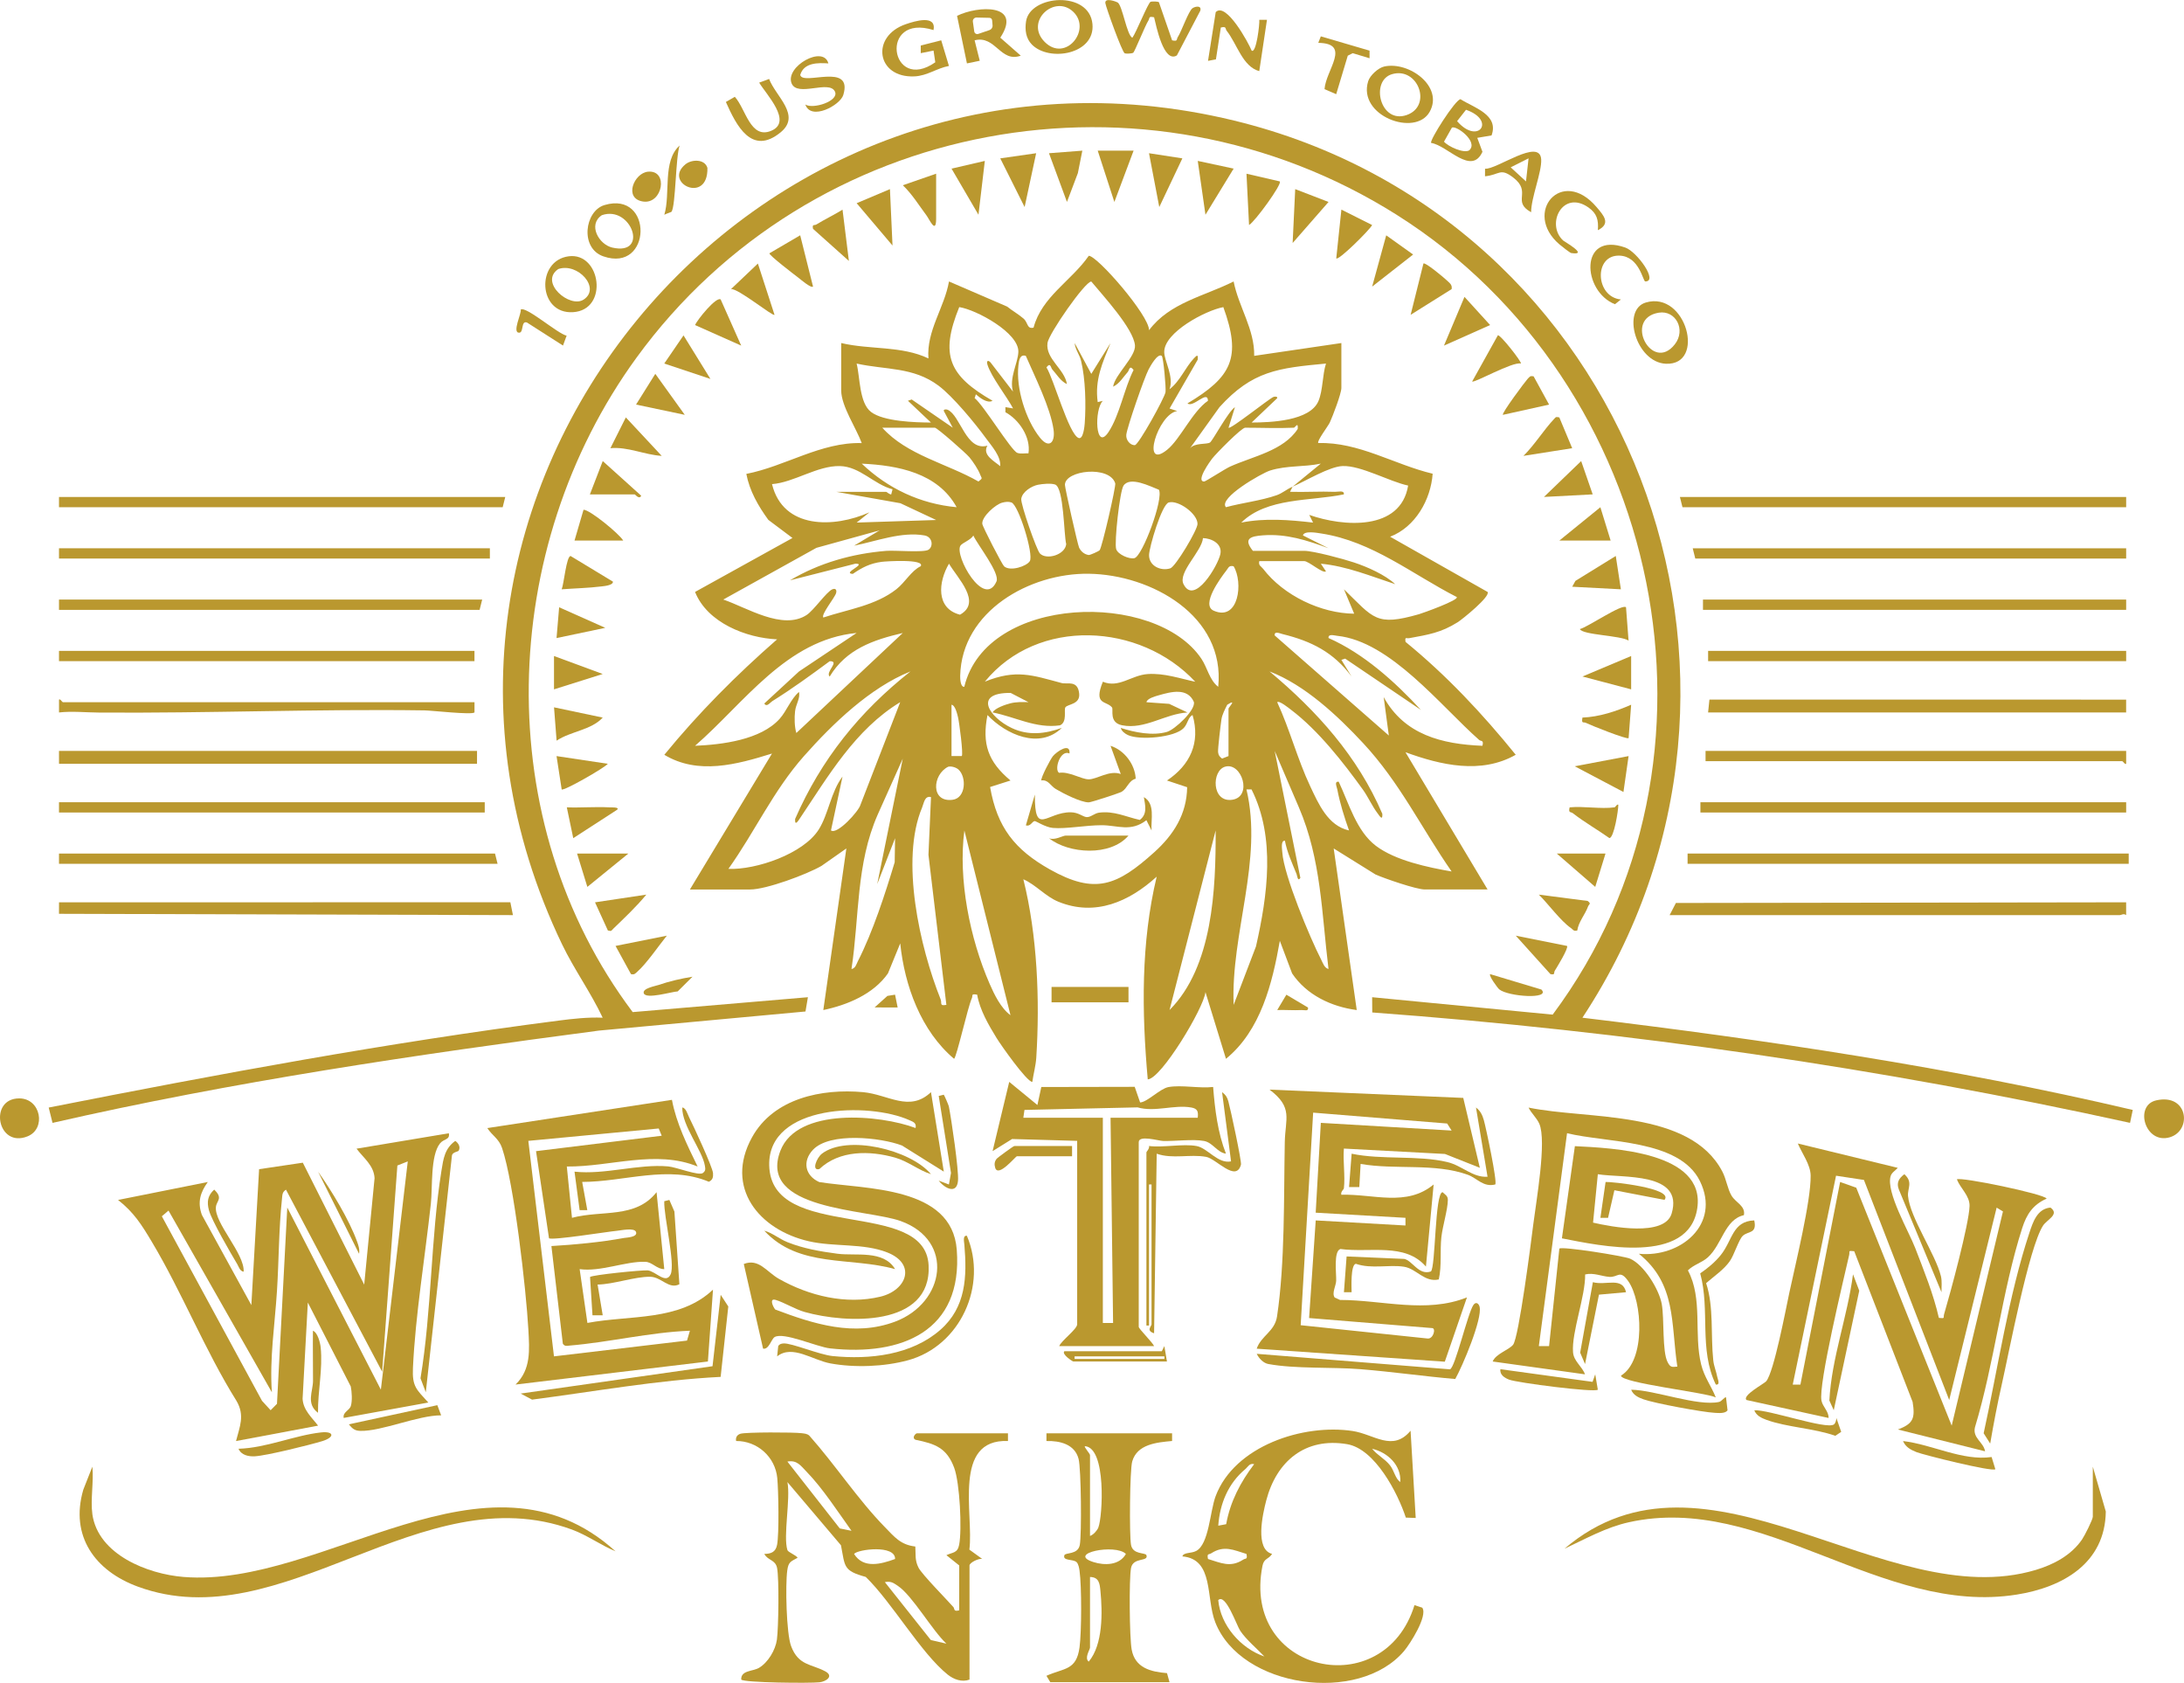 <?xml version="1.0" encoding="UTF-8"?><svg id="Layer_1" xmlns="http://www.w3.org/2000/svg" viewBox="0 0 850.73 655.38"><defs><style>.cls-1{fill:#ba982f;}</style></defs><path class="cls-1" d="M327.69,133.59c11.17,2.65,23.43.99,33.96,5.99-.8-10.79,6.21-19.73,8.01-29.97l22.66,9.79c2.02,1.63,4.41,2.96,6.36,4.65,1.84,1.59,1.29,4.19,3.92,3.54,3.18-12.03,14.79-18.27,21.51-27.98,3.32,0,23.54,23.23,23.48,28.98,7.99-10.73,21.55-13.24,32.94-18.98,1.93,9.87,8.22,18.65,8.01,28.97l33.96-4.99v17.48c0,2.2-3.35,10.96-4.51,13.47-.66,1.43-5.22,7.36-4.47,8,15.78-.47,29.56,8.37,44.54,11.94-.72,10.08-6.71,20.75-16.57,24.53l37.96,21.5c1.24,1.72-9.8,10.65-11.65,11.81-6.54,4.11-11.48,4.83-18.8,6.19-1.27.24-1.8-.72-1.51,1.45,15.98,13.05,29.97,27.97,42.93,43.97-13.53,7.68-29.19,4.03-42.95-.99l31.98,53.44h-24.48c-3.27,0-15.55-4.24-19.15-5.82l-16.31-10.15,8.98,62.93c-9.87-1.29-19.53-5.85-25.18-14.27l-4.78-12.69c-2.91,16.53-7.42,34.89-20.98,45.95l-7.99-25.97c-.69,6.32-17.31,33.84-22.48,33.97-2.35-26.28-2.69-53.15,3.48-78.93-10.72,9.73-23.89,15.6-38.24,9.78-5.11-2.07-8.79-6.63-13.7-8.77,5.45,21.78,6.47,47.02,5.04,69.46-.2,3.13-1.11,6.36-1.55,9.46-2.17-.04-12.25-14.38-13.9-17.07-3.14-5.12-6.55-10.94-7.58-16.91-2.57-.41-1.55.25-2.08,1.41-1.57,3.4-5.87,22.77-6.91,23.57-12.89-10.88-19.27-28.43-20.98-44.95l-4.78,11.69c-5.66,8.09-15.8,12.3-25.18,14.27l8.98-62.93-9.68,6.79c-5.73,3.32-21.51,9.19-27.78,9.19h-23.48l31.97-52.94c-13.71,4.27-28.78,8.42-41.94.49,13.35-16.32,28.05-31.08,43.93-44.96-12.08-.54-27.2-6.5-31.96-18.46l37.95-21.01-9.41-7.06c-3.93-5.41-7.29-11.22-8.57-17.9,15.25-2.97,29.06-12.44,44.95-12-2.05-5.67-7.99-14.42-7.99-20.47v-18.48ZM433.59,150.57c.66-4.67,8.9-11.71,8.51-16.09-.58-6.56-12.63-19.54-17.01-24.85-2.46.01-16.59,20.36-17.06,23.91-.83,6.25,6.69,10.16,7.56,16.03-2.53-1.18-3.95-3.79-5.7-5.71-.61-.67-.64-2.92-2.27-.79,2.83,4.43,8.66,25.91,12.49,27.48,1.87.77,2.34-4.64,2.42-5.65.53-7.33.3-17.26-1.41-24.33-.62-2.58-2.29-4.44-2.51-6.97l6.48,12,7.48-12c-3.13,7.68-6.2,14.35-4.98,22.99l2-.5c-3.4,3.28-2.97,19.92,2.19,12.18,4.35-6.54,6.16-17.08,9.78-24.19-1.63-2.13-1.66.12-2.27.79-1.75,1.92-3.17,4.53-5.7,5.71ZM394.61,152.56c-1.62-5.37,1.93-11.19,2.07-15.53.24-7.41-16.27-16.39-23.03-17.44-7.63,18.75-3.99,26.72,12.97,36.47-1.98,1.21-5.06-1.25-6.49-2.5l-.48,1.48c3.48,2.7,14.24,20.48,16.64,21.33,1.3.46,2.94.11,4.33.17.97-6.36-3.77-13.19-8.98-16.01v-1.98s2.98.5,2.98.5c-2.51-4.74-8.49-12.27-9.97-17.01-.58-1.85.52-1.91,1.5-.5l8.47,11ZM476.53,119.6c-6.89,1.28-23.1,9.81-23.03,17.49.03,3.52,3.85,9.55,2.07,14.48,4.07-3.08,6.12-8.44,9.47-12,1.21-1.28,1.72-1.68,1.5.5l-10.96,19.02,2.98.98c-7.56,1.14-14.26,23.43-3.91,15.07,5.11-4.13,9.8-14.89,15.89-19.07-.1-4.39-5.79,2.88-7.98,1.02,17.22-10.29,21.13-17.81,13.97-37.47ZM399.6,138.59c-2.3-.74-2.65,1.66-2.88,3.57-1.07,8.87,2.81,21.38,8.43,28.35,3.51,4.34,5.95,1.78,5.24-3.2-1.21-8.54-7.31-20.67-10.8-28.72ZM452.55,138.59c-1.65-1.18-4.52,4.11-5.16,5.32-1.62,3.08-8.36,22.44-8.67,25.41-.21,2.05,1.57,4.16,3.36,4.02,1.44-.11,11.55-18.37,11.92-20.64.26-1.54-.82-13.64-1.47-14.1ZM389.61,181.54c.32-3.85-3.3-7.79-5.57-10.9-4.25-5.83-12.88-16.3-18.49-20.48-9.86-7.35-20.53-6.06-31.87-8.58,1.35,5.34.98,15.3,5.62,18.85,4.85,3.72,17.26,4.1,23.34,4.12l-8.98-8.49,1.48-.49,15.99,10.99-3.48-6.51c-.21-.66.9-.74,1.48-.48,5.07,2.22,7.15,16.31,15.5,13.98-2.14,3.58,2.62,5.99,4.98,7.99ZM516.5,141.58c-18.53,1.74-28.66,2.82-41.47,16.97l-11.47,16c1.98-2.21,6.3-1.38,7.76-2.22.96-.55,7.21-12.24,9.72-13.76l-2.49,7.99c.67.82,15.68-11.23,17.49-11.98.46-.19,1.64-.26,1.48.48l-9.98,9.49c7.32-.04,22.77-.56,26.05-8.41,1.75-4.18,1.5-10.12,2.92-14.55ZM504.01,166.56c-6.28.29-12.69,0-18.98,0-1.46,0-11.44,10.18-12.9,12.08-.61.79-6.46,8.81-3.09,8.88.58.01,8.06-4.89,10.14-5.83,8.9-4,20.8-6.16,26.32-14.65.26-3.04-1.03-.5-1.48-.48ZM343.67,166.56c9.55,10.66,25.26,13.96,37.47,20.95,1.86-1.45,1.22-1.14.68-2.64-.71-2-2.82-5.12-4.21-6.8-1.3-1.57-12.58-11.51-13.46-11.51h-20.48ZM372.64,197.52c-7.33-13.37-22.93-16.31-36.96-16.96,10.18,9.71,22.87,15.68,36.96,16.96ZM503.51,189.53l10.98-8.98c-6.63,1.39-13.19.63-19.77,2.69-3.21,1.01-20.33,10.77-17.18,14.28,6.32-1.72,13.65-2.53,19.78-4.68,2.21-.77,3.75-2.25,6.18-3.31l-1,1.99c5.81.19,11.68-.22,17.49.01,1.21.05,3.71-.75,3.48.99-13.04,2.71-29.95,1.14-39.96,10.99,9.19-1.84,18.71-1.07,27.97,0l-1.49-3c13.28,4.68,35.6,6.32,38.52-11.42-7.26-1.53-18.33-7.85-25.51-7.6-5.16.18-14.19,5.72-19.51,8.04ZM325.69,191.53h19.48c.27,0,1.06.92,1.98,1.02l.52-2.01c-7.31-1.91-12.64-8.86-20.52-9.04-8.82-.2-17.8,6.36-26.43,7.03,4.31,17.64,24.17,17.14,37.96,10.98l-4.98,3.99,30.96-1-13.93-6.53-25.02-4.45ZM428.34,214.26c.91-.98,6.38-24.72,6.08-26.02-2.19-7.1-19.6-5.12-19.6.58,0,1.25,4.98,23.31,5.52,24.44.73,1.52,2.06,2.63,3.75,2.88.62,0,3.83-1.42,4.25-1.88ZM451.39,190.7c-3.37-1.28-11.17-5.35-13.74-1.59-1.46,2.13-3.66,22.12-2.87,24.71.64,2.1,5.11,4.03,7.11,3.54,3.16-.78,11.53-23.36,9.51-26.67ZM404.34,188.77c-2.55.53-6.12,2.74-6.53,5.47-.3,2.01,5.95,19.94,7.27,21.3,2.59,2.66,9.79.53,10.24-3.64-.94-3.62-.89-22.04-4.34-23.22-1.59-.55-4.89-.26-6.64.1ZM390.38,195.75c-2.54.65-7.92,5.37-7.76,8.18.07,1.17,7.73,15.89,8.49,16.59,2.34,2.12,8.76.05,10.03-2,1.59-2.58-4.36-21.91-7.18-22.86-1.21-.41-2.37-.22-3.58.09ZM455.27,195.66c-2.76.77-7.64,17.52-7.68,20.49-.04,4.23,4.54,6.35,8.27,5.18,2.06-.65,10.6-14.95,10.61-17.3.02-3.98-7.49-9.4-11.21-8.36ZM342.67,206.53l-24.65,6.81-36.28,20.14c9.12,3.08,23.07,12.12,32.47,6.01,2.81-1.83,7.69-8.99,10-9.99,1.23-.53,1.84.18,1.47,1.47-.53,1.83-5.95,8.34-4.97,9.51,9.6-3.19,20.27-4.62,28.44-11.01,3.41-2.67,5.86-7.26,9.51-8.98,1.67-2.91-13.57-1.91-15.19-1.7-4.54.6-7.57,2.16-11.29,4.7-4.41-.25,5.82-4.02,1.03-3.98l-25.5,6.49c11.42-6.78,24.22-10.39,37.48-11.48,3.4-.28,14.76.76,16.52-.46,1.99-1.38,1.45-5-1.55-5.54-8.87-1.61-18.89,2.27-27.47,3.98l9.98-5.98ZM488.03,214.51h19.98c3.6,0,15.49,3.22,19.44,4.54,5.22,1.74,12.03,4.74,16.02,8.44-9.52-3.11-18.93-7.03-28.97-7.97l2,2.98c-1.27.98-6.67-3.99-8.49-3.99h-17.48c-.43,1.74.72,2,1.49,3,7.99,10.44,22.59,17.37,35.47,17.48l-3.98-9.5c11.64,11.3,12.41,14.5,29.18,9.71,1.41-.4,15.69-5.5,14.76-6.7-17.25-8.8-32.88-21.68-52.7-24.73-1.49-.23-6.76-1.26-7.23.73l9.98,5c-8.36-3.09-16.43-5.71-25.52-5.03-4.85.36-7.81,1.23-3.95,6.04ZM379.13,208.53c-.89,1.74-4.31,2.85-5.02,3.98-2.42,3.84,9.26,24.74,14.04,13.94,1.44-3.26-7.26-14.14-9.02-17.92ZM468.59,209.55c-.44,5.18-9.86,13.35-7.57,17.94,4.22,8.44,13.46-7.34,14.35-11.73.82-4.02-3.41-6.12-6.78-6.21ZM369.66,219.51c-4.16,7.05-5.23,17.43,4.28,19.87,8.68-4.82-.91-14.16-4.28-19.87ZM480.52,220.51c-1.82-.4-1.96.55-2.82,1.66-2.33,3-10.01,13.42-4.93,15.65,9.78,4.29,11.59-11.07,7.75-17.31ZM474.53,267.46c2.83-27.62-26.09-43.69-50.43-44.03-22.95-.32-49.47,14.56-50.08,39.71-.02.96.03,4.48,1.6,4.31,8.67-35.98,74.48-37.52,92.36-10.91,2.33,3.47,3.14,8.32,6.55,10.92ZM333.68,246.49c-27.42,2.64-43.76,27.3-62.94,43.94,10.52-.45,25.56-2.28,32.95-10.5,2.74-3.05,4.29-7.66,7.52-10.46.61,2.45-1.18,4.69-1.51,7.49-.29,2.48-.24,6.1.5,8.49l41.46-38.95c-11.54,2.7-22.05,6.31-28.48,16.97-1.84-1.79,4.2-6.04.02-5.98-7.3,5.39-14.69,10.77-22.39,15.57-.85.53-2.17,2.5-3.09.9l13.51-12.47,22.45-15ZM526.48,263.46c-7.03-9.46-15.61-13.76-26.91-16.54-1-.25-3.27-1.31-3.04.54l44.46,38.97-2.01-14.97c8.08,14.69,22.69,18.33,38.46,18.97.65-2.33-.6-1.68-1.27-2.28-14.98-13.2-34.57-38.41-55.3-40.55-1.1-.11-3.6-.91-3.36.87,13.64,6,25.89,17.05,35.96,27.98l-29.49-19.96-1.48.48,3.98,6.5ZM465.55,265.45c-21.41-22.94-61.36-25.18-81.92,0,12.19-4.92,18.4-2.53,29.94.55,2.14.57,6.27-1.29,6.8,4.11.42,4.25-4.42,4.04-5.36,5.32-.71.96.84,5.73-2.12,7.03-9.41,1.34-17.28-3.26-26.25-5.02.94-1.72,5.13-3.09,6.93-3.55,2.34-.59,4.68-.51,7.05-.45l-6.94-3.6c-14.85-.12-8.28,9.54.4,13.66,6.49,3.07,13.03,2.3,19.53-.04-8.77,8.51-21.79,2.54-28.96-5-2.21,11.21.23,18.2,8.97,25.49l-7.95,2.53c2.74,15.71,9.59,24.39,23.27,32.09,17.66,9.93,26.2,6.33,40.64-6.65,7.6-6.83,12.69-14.87,12.85-25.36l-7.86-2.61c8.99-5.99,13.1-14.71,9.97-25.48-1.76.78-1.8,3.28-3.44,5.04-3.46,3.7-17.28,4.87-21.79,2.72-1.09-.52-2.45-1.51-2.73-2.76,5.39,1.75,12.43,3.18,18.03,1.53,3.02-.89,11.2-8.48,10.44-11.65-2.49-5.66-8.83-3.98-13.69-2.59-1.21.35-4.61,1.24-4.78,2.7l8.86.64,7.11,3.36c-8.76.51-16.57,6.74-25.45,4.98-5.24-1.04-3.27-6.14-3.95-6.97-2.2-2.69-7.32-.78-3.55-9.99,6.25,2.62,11.07-2.57,17.5-2.99s12.56,1.75,18.46,2.99ZM354.66,261.47c-15.72,6.29-30.3,20.34-41.47,32.94-11.99,13.53-19.05,29.34-29.46,43.96,10.85.41,29.17-5.87,35.16-15.28,3.84-6.04,4.77-14.79,9.3-20.67l-4.5,20.96c2.38,1.82,10.83-7.46,11.49-9.98l15.48-39.96c-17.54,10.63-28,28.77-39.11,45.3-.69,1.02-2.01,3.12-1.83.18,10.15-23.22,25.12-41.82,44.94-57.45ZM565.45,339.38c-11.85-17.04-20.09-34.52-34.45-49.96-9.98-10.72-22.74-22.69-36.48-27.95,18.44,15.4,34.38,33.12,43.94,55.46.18,2.97-1.13.75-1.83-.17-2.16-2.84-3.72-6.45-5.74-9.25-7.7-10.7-17.41-23.08-27.91-31.04-.94-.71-4.67-3.77-5.47-3.01,4.86,10.47,7.9,22.22,12.81,32.63,3.25,6.88,6.91,15.49,15.16,17.3-1.78-4.99-3.58-10.73-4.55-15.92-.19-1.03-1.32-3.27.54-3.04,3.91,8.29,6.91,19.25,14.5,24.97,7.63,5.75,20.24,8.37,29.47,9.98ZM478.54,294.43v-18.48c0-.41,3.54-4.05-.5-1.5-.86,1.73-1.98,3.83-2.26,5.73s-1.45,11.48-1.3,12.74.61,1.78,1.56,2.49l2.5-.98ZM370.64,274.45v19.98h3.99c.67-.64-.96-13-1.44-15.04-.28-1.17-1.09-4.81-2.55-4.94ZM517.49,377.35c-2.66-21.58-2.81-42.62-11.52-62.9l-9.44-22.01,10,49.43c-1.07,1.6-1.19-.78-1.48-1.5-1.71-4.2-3.7-8.48-4.54-12.97-1.72-.19-1.09,3.44-1.02,4.52.57,8.84,10.76,33.27,15.15,41.8.68,1.32,1.22,3.23,2.86,3.63ZM341.68,344.38l9.97-48.94-9.73,21.73c-8.52,19.31-7.13,39.77-10.24,60.19,1.54-.25,1.89-1.86,2.47-3.01,5.83-11.38,10.68-26.37,14.36-38.58l.15-9.35-7,17.97ZM373.38,299.7c-.92-.85-2.8-1.43-4.02-1.12-6.23,3.05-6.91,14.05,1.74,12.87,5.16-.7,5.44-8.83,2.29-11.74ZM477.24,298.56c-5.34,1.52-5.32,14.05,2.73,12.89s3.74-14.73-2.73-12.89ZM487.51,307.42h-1.98c6.56,27.54-6.15,56.07-4.99,83.91l8.7-22.76c4.5-19.89,7.7-42.33-1.73-61.15ZM362.65,310.42c-2.5-.66-2.75,2.35-3.45,4.01-8.64,20.5-.88,54.52,7.19,74.7.61,1.52-.58,2.71,2.25,2.19l-6.98-58.44.99-22.46ZM393.61,395.33l-17.96-71.92c-2.48,19.04,2.15,42.04,9.8,59.62,1.83,4.22,4.41,9.57,8.16,12.31ZM455.57,393.33c16.88-16.92,18.04-47.12,17.96-69.93l-17.96,69.93Z"/><path class="cls-1" d="M616.4,396.32c71.91,8.66,143.92,19.38,214.37,35.92l-1.06,5.03c-97.09-21.36-195.9-35.69-295.18-42.99l-.04-5.94,70.32,6.78c74.24-99.6,43.1-246.02-60.81-311.5-97.85-61.66-228.14-37.66-296.05,55.65-54.16,74.42-57.28,180.7-1.5,254.87l68.25-5.8-.94,5.56-80.48,7.44c-71.33,9.4-142.75,19.9-212.82,35.94l-1.49-5.97c65.76-12.97,131.9-25.27,198.45-33.84,5.73-.74,11.53-1.4,17.34-1.15-4.62-9.83-11.13-18.81-15.84-28.61C135.19,193.26,292.88,1.33,480.74,46.96c154.03,37.41,222.66,217.33,135.66,349.36Z"/><path class="cls-1" d="M174.83,441.29c.53,2.7-1.93,2.08-3.46,4.01-3.76,4.76-2.84,17.06-3.54,23.46-2.25,20.62-6.03,43.5-6.98,63.96-.34,7.32,1.42,8.38,5.99,13.46l-32.96,6c-.44-2.32,2.24-2.84,2.79-4.69.61-2.05.38-5.41-.03-7.56l-16.73-32.69-2.04,37.47c.25,4.44,3.58,7.25,6.03,10.47l-31.96,6c1.44-5.65,3.52-9.97.17-15.66-12.28-19.66-21.16-42.17-32.97-61.93-3.93-6.58-6.98-11.48-13.16-16.3l34.96-6.99c-2.9,4.07-4.1,7.8-2.31,12.8l19.28,35.14,3.02-52.93,17.03-2.53,23.91,47.48,4.04-41.47c-.29-5.01-4.33-7.85-7.03-11.47l35.96-6ZM111.91,470.26l36.45,70.91,10.48-88.89-4.05,1.6-5.93,80.31-37.46-70.9c-1.46.95-1.39,1.91-1.55,3.43-1.27,11.93-1.2,24.03-1.96,36-.83,13.15-2.92,26.21-1.99,39.47l-40.26-70.76-2.6,2.22,39.03,71.88,3.35,3.65,2.47-2.5,4.01-76.42Z"/><path class="cls-1" d="M755.27,513.22c2.6.28,1.59-.01,2.02-1.47,2.41-8.16,9.7-35.01,9.91-42.11.11-3.95-3.6-6.92-4.94-10.36,1.44-1.07,34.15,5.69,34.96,7.49-5.32,2.39-7.75,5.99-9.51,11.46-7.85,24.44-10.88,52.77-18.41,77.59-1.01,4.25,3.38,5.77,3.94,9.35l-33.96-8.49c6.06-2.26,6.75-4.43,5.74-10.75l-22.75-58.68c-2.63-.25-1.62-.06-1.97,1.49-2.14,9.41-12.08,50.5-10.78,56.73.5,2.41,2.86,4.16,2.76,6.72l-31.96-6.99c-1.84-1.75,6.87-6.35,7.67-7.3,3.02-3.6,7.65-28.12,9-34.46,2.35-11.02,8.45-35.67,8.31-45.66-.06-4.24-3.4-8.69-5-12.47l38.94,9.48c-.89,1.04-2.35,1.79-2.78,3.2-1.89,6.23,7.02,21.42,9.56,28,3.43,8.89,7.14,18.06,9.23,27.25ZM726.06,459.5l-10.87-1.65-16.87,81.35h2.99s15.47-78.91,15.47-78.91l6.28,2.23,37.18,92.66,19.97-83.42-2.46-1.48-18.48,74.91-33.21-85.68Z"/><path class="cls-1" d="M523.49,462.77c-.05.43-1.37,1.37-1,2.49,12.44-.36,25.4,4.79,35.95-3.99l-3,31.97c-8.17-9.46-21.93-5.28-33.32-6.85-2.71.89-1.55,9.44-1.64,12.33-.06,2.03-1.81,4.86-.58,6.57l2.08.94c16.49.02,33.55,5.36,49.44-1l-8.63,25.05-73.27-5.07c1.72-5.05,7.04-6.68,7.92-12.55,3.13-20.81,2.61-46.66,3.02-67.91.18-9.14,3.34-13.44-5.95-20.43l75.47,3.23,6.46,27.22-13.6-5.39-39.36-2.1c-.41,4.95.56,10.64,0,15.48ZM565.45,440.28l-1.74-2.75-52.2-4.24-4.86,82.78,49.32,5.17c2.31.39,3.44-3.88,1.98-4.04l-48.02-3.92,2.58-38.02,34.96,1.98v-2.99s-34.97-2-34.97-2l2-34.98,50.95,3Z"/><path class="cls-1" d="M362.64,425.3l5,30.96-16.29-10.17c-8.31-3.16-28.14-5.26-34.67,1.66-4.22,4.47-3.11,10.09,2.45,12.58,18.2,2.87,51.66,1.51,53.56,26.36,2.42,31.73-21.48,41.5-49.39,38.4-5.09-.57-18.11-6.51-21.58-4.39-1.26.77-2.23,4.99-4.48,4.49l-7.51-32.96c5.88-2.31,8.89,3.08,13.69,5.79,11.71,6.62,26.13,10.16,39.51,6.94,10.26-2.47,14.13-12.67,2.73-17.21-9.33-3.71-20.73-2.1-30.6-4.37-19.46-4.47-32.88-20.95-22.15-40.43,8.42-15.29,27.19-19.09,43.27-17.64,9.76.88,18.08,7.98,26.48-.01ZM356.65,439.28c.38-2.04-.92-2.38-2.42-3.06-15.7-7.08-55.09-6.24-54.6,17.55.62,30.16,60.72,12.48,62.09,38.94,1.26,24.28-32.26,22.73-48.25,18.22-3.68-1.04-8-3.71-11.29-4.7-2.71-.82-1.06,2.69-.22,3.72,15.03,5.68,30.78,10.69,46.68,4.74,19.53-7.32,23.3-31.56,2.24-39.17-13.2-4.77-55.94-4.14-46.87-27.44,6.6-16.96,38.83-14,52.64-8.8Z"/><path class="cls-1" d="M261.74,428.3c1.71,9.18,5.96,17.66,10,25.97-16.3-6.65-33.98.17-50.95,0l2.01,19.98c11.63-3.11,24.75.44,32.95-9.99l3,29.96c-2.84.09-4.66-2.77-7.44-2.85-7.64-.23-17.47,4-25.52,2.86l3.02,20.95c16.63-3.14,35.79-.54,48.92-12.96l-1.98,27.98-74.93,8.98c6.1-5.9,5.42-13.52,4.99-21.46-.85-15.46-5.59-57-10.25-70.67-1.26-3.68-3.81-4.77-5.73-7.75l71.92-11ZM256.58,439.46l-50.78,4.82,9.99,83.92,51.82-6.14,1.13-3.84c-15.63.6-31.22,4.46-46.76,5.77-1.13.1-1.93.46-2.74-.73l-4.45-38.02c9.27-.54,19.21-1.49,28.32-3.15.89-.16,5.39-.27,4.64-2.33-.65-1.78-5.8-.61-7.44-.46-3.6.33-25.46,3.86-26.46,2.89l-5.05-33.9,48.96-6.01-1.17-2.82Z"/><path class="cls-1" d="M679.31,473.21c-7.51,1.7-8.48,11.38-14.05,16.43-2.32,2.1-5.57,2.86-7.77,5.08,5.92,11.09,2.2,24.83,5.17,36.69,1.23,4.92,3.9,8.28,5.69,12.78-4-1.96-36.96-5.62-36.93-8.49,9.71-5.89,8.37-28.96,2.82-36.8-3.28-4.64-3.93-1.41-7.34-1.65-3.05-.22-6.15-1.74-9.44-.95.13,8.52-5.32,22.53-4.72,30.29.27,3.53,3.56,5.53,4.66,8.61l-35.96-5c1.21-3.01,6.3-4.48,7.95-6.52,2.24-2.78,7.05-40.32,7.89-47.06,1.09-8.72,5.27-32.27,2.32-39.01-.99-2.27-3.11-4.07-4.18-6.29,22.93,4.76,62.78.65,75.48,24.91,1.57,2.99,1.98,6.69,3.59,9.4s5.5,3.96,4.81,7.59ZM638.38,488.25c16.26,1.59,32.04-11.47,23.79-28.3-8.02-16.36-36.6-14.87-51.76-18.66l-10.99,82.91h3.99s4-37.96,4-37.96c.99-.98,25.2,2.88,27.56,3.92,5.41,2.39,11.28,11.9,12.33,17.65s.1,18.53,2.3,22.67c1.07,2.02,1.58,1.92,3.77,1.71-2.55-16.83-.3-32.15-14.98-43.94Z"/><path class="cls-1" d="M419.6,444.28l-25.36-.72-7.6,4.72,6.48-26.97,10.98,9.01,1.52-7.01,36.38-.07,2.11,6.08c2.69-.06,7.77-5.38,11-5.98,5.06-.94,12.12.59,17.44-.05.69,8.73,1.79,17.81,4.99,25.97-3.36-.4-5.09-4.3-8.54-4.94-4.34-.8-11.19.14-15.98,0-1.79-.06-9.45-2.4-9.45.46v71.93c0,.75,5.38,6.06,5.99,7.49h-36.96c.85-2.16,6.99-6.58,6.99-8.49v-71.43ZM466.55,435.29c.27-2.4-.02-3.55-2.5-4-6.72-1.2-14.14,1.91-20.93-.05l-44.06.99-.44,3.05h30.97v79.92h3.99s-.99-79.92-.99-79.92h33.97Z"/><path class="cls-1" d="M306.71,603.63c.28.87,3.29,1.92,3.99,3-2.76,1.53-3.58,1.6-4.04,4.94-.77,5.55-.38,24.57,1.52,29.54,2.88,7.54,7.76,6.82,13.24,9.73,3.53,1.88.37,3.99-2.17,4.28-3.64.42-29.61.18-30.52-1.06-.17-3.64,4.51-3.14,6.92-4.56,3.52-2.07,6.43-6.96,6.98-11,.63-4.63.89-23.68.07-27.87-.65-3.32-3.62-2.88-4.98-5.5,2.68-.02,4.43-.76,4.97-3.53.84-4.33.55-21.08.08-26-.79-8.26-7.79-14.5-16.03-14.44-.27-1.37.35-2.4,1.67-2.82,2.1-.66,20.88-.62,23.85-.22,1.1.15,2.15.16,3.02.98,9.94,11.16,19,24.97,29.37,35.56,3.76,3.84,6.12,6.93,11.89,7.59.21,3.08-.26,5.28,1.25,8.24,1.33,2.61,10.82,12.21,13.57,15.33.6.68-.07,1.9,2.28,1.28v-17.48l-4.99-4c2.47-1.17,4.33-.74,4.96-4.02,1.17-6.03.25-24.14-1.92-29.99-2.87-7.73-7.32-9.37-15.05-10.92-1.66-.78.03-2.52.52-2.52h35.47v2.99c-21.7-.85-13.27,28.49-15.03,42.3l5.04,3.65c-1.37-.39-4.99,1.45-4.99,2.51v44.46c-2.96,1.08-6.1-.03-8.52-1.97-10.42-8.36-21.73-28.18-31.9-38.02-8.86-2.44-8.03-3.99-9.65-12.33l-20.86-24.6c1.28,6.47-1.72,21.12,0,26.47ZM331.68,596.13c-5.2-7.27-11.29-16.65-17.47-22.98-2.27-2.32-3.71-4.67-7.5-3.98l20.41,26.04,4.57.92ZM348.66,607.11c.13-5.65-14.56-3.8-15.98-1.97,3.64,5.85,10.51,3.97,15.98,1.97ZM368.65,640.08c-5.57-5.18-13.24-18.72-18.93-22.52-1.79-1.2-2.67-1.87-5.04-1.44l17.9,22.55,6.07,1.41Z"/><path class="cls-1" d="M549.46,557.17l2,33.97-3.85-.15c-3.16-9.63-12.03-26.75-22.86-28.59-16.33-2.77-27.53,6.65-31.52,21.94-1.41,5.41-4.48,19.04,2.29,20.79-1.4,2.2-3.16,1.62-3.76,4.67-8.26,41.83,47.32,53.93,59.22,15.28l3.03.99c2.25,3.17-4.79,14.19-7.12,16.92-17.69,20.75-63.46,14.35-73.51-11.23-3.73-9.48-.44-24.59-12.81-25.66.47-1.66,3.38-1.07,5.36-2.11,5.02-2.63,5.37-15.44,7.6-21.37,7.37-19.53,34.07-28.27,53.36-25.35,8.37,1.27,15.59,8.26,22.57-.11ZM545.46,577.15c.4-6.53-4.89-11.54-10.98-12.97,2,2.53,4.97,3.88,6.99,6.49,1.65,2.15,2.03,5.15,3.99,6.48ZM488.53,570.17c-1.88-.44-2.38,1.05-3.5,1.99-6.61,5.51-9.88,13.43-10.48,21.98l3.08-.58c1.58-8.79,5.56-16.37,10.9-23.38ZM485.53,605.14c-5.04-1.53-8.74-3.47-13.7-.26-.98.64-1.77-.08-1.28,2.23,5.04,1.53,8.74,3.47,13.7.26.98-.64,1.77.08,1.28-2.23ZM492.52,645.08c-2.84-3.01-7.17-6.62-9.43-10.04-1.44-2.18-5.67-14.69-8.55-11.92.89,9.82,8.78,18.84,17.98,21.96Z"/><path class="cls-1" d="M456.56,558.17v2.99c-6.01.55-13.59,1.23-15.53,7.96-.95,3.31-1.16,28.74-.46,32.51.72,3.9,5.62,2.87,6,4.01.9,2.66-5.19.65-6,4.98s-.6,27.15.24,31.73c1.3,7.16,7.37,8.7,13.77,9.21l.98,3.52h-46.45l-1.49-2.48c6.87-3.1,11.67-1.99,12.89-11.09.82-6.08.85-23.8,0-29.83-.14-1.01-.43-2.63-1.13-3.32-1.34-1.32-5.57-.39-4.77-2.72.39-1.14,5.28-.1,6-4.01.77-4.16.53-29.63-.47-33.49-1.48-5.71-7.22-7.1-12.52-6.97v-2.99h48.96ZM424.59,598.13c1.27-.39,2.78-2.09,3.24-3.25,1.7-4.25,3.21-31.19-5.24-31.7-.39.36,2,2.88,2,3.49v31.47ZM438.57,605.14c-4.1-4.1-23.23-.2-12.67,3.16,4.37,1.39,10.17,1.32,12.67-3.16ZM424.59,614.12v27.47c0,.83-2.31,4.1-.5,5.49,5.59-6.65,5.38-19.22,4.56-27.53-.27-2.75-.49-5.38-4.06-5.43Z"/><path class="cls-1" d="M815.21,571.16l5.06,17.47c-.27,20.16-16.76,29.49-34.67,32.34-52.77,8.41-98.88-39.73-151.06-28.18-9.01,1.99-16.91,6.48-25.13,10.32,55.02-46.93,124.81,25.82,183.58,8.26,6.98-2.09,13.87-5.74,18.06-11.91.97-1.43,4.16-7.7,4.16-8.83v-19.48Z"/><path class="cls-1" d="M35.97,589.64c2.24,15.79,21.55,23.33,35.48,24.46,54.7,4.45,118.14-55.37,168.32-9.98-5.79-2.41-11.07-6.3-16.99-8.47-58.64-21.49-112.8,42.89-169.08,22.23-16.67-6.12-26.54-19.67-21.25-37.76l3.53-8.96c.58,5.78-.79,12.89,0,18.48Z"/><path class="cls-1" d="M650.37,356.37l2.44-4.73,175.38-.26v5c-.98-.8-1.87,0-2.49,0h-175.33Z"/><polygon class="cls-1" points="198.8 351.37 199.8 356.37 22.98 355.86 22.99 351.38 198.8 351.37"/><polygon class="cls-1" points="828.2 193.53 828.2 197.52 655.37 197.52 654.37 193.53 828.2 193.53"/><polygon class="cls-1" points="196.81 193.53 195.81 197.52 22.98 197.52 22.98 193.53 196.81 193.53"/><rect class="cls-1" x="657.36" y="332.39" width="171.83" height="4"/><polygon class="cls-1" points="192.82 332.39 193.82 336.39 22.98 336.39 22.98 332.39 192.82 332.39"/><polygon class="cls-1" points="828.2 213.51 828.2 217.51 660.36 217.51 659.36 213.51 828.2 213.51"/><rect class="cls-1" x="22.98" y="213.51" width="167.84" height="4"/><rect class="cls-1" x="22.98" y="312.41" width="165.84" height="4"/><rect class="cls-1" x="662.36" y="312.41" width="165.84" height="4"/><rect class="cls-1" x="663.36" y="233.49" width="164.84" height="4"/><path class="cls-1" d="M828.2,292.43v4.99c-.36.5-1.29-1-1.5-1h-162.34v-4h163.84Z"/><polygon class="cls-1" points="187.82 233.49 186.82 237.49 22.98 237.49 22.98 233.49 187.82 233.49"/><polygon class="cls-1" points="185.82 292.43 185.81 297.43 22.99 297.43 22.98 292.43 185.82 292.43"/><rect class="cls-1" x="665.36" y="253.47" width="162.84" height="4"/><rect class="cls-1" x="22.98" y="253.47" width="161.84" height="4"/><polygon class="cls-1" points="828.19 272.45 828.19 277.45 665.35 277.45 665.87 272.44 828.19 272.45"/><path class="cls-1" d="M184.83,273.45v3.99c-.98,1.03-16.64-.76-19.48-.8-41.72-.6-84.93,1.17-126.84.85-5.14-.04-10.48-.61-15.52-.04v-5c.36-.5,1.28,1,1.49,1h160.34Z"/><path class="cls-1" d="M489.53,527.21l75.27,6.04c1.98-.48,6.91-21.82,9.13-25.05,1.01-1.46,2.1-.54,2.4.64,1.22,4.67-6.74,23.41-9.47,28.18-12.27-1.05-24.62-2.83-36.88-3.82-11.12-.9-25.35-.07-35.94-2.02-1.95-.36-3.67-2.21-4.51-3.97Z"/><path class="cls-1" d="M302.72,528.2l.43-4.05c.49-.74,1.22-.92,2.06-.98,3.02-.23,14.02,4.4,19.1,4.91,14.44,1.45,30.79-.38,41.99-10.22,10-8.78,10.4-20.66,9.35-33.14-.09-1.09-.73-3.73.98-3.47,8.18,19.26-2.56,42.92-22.94,48.47-9.27,2.52-20.8,2.96-30.24,1.22-6.94-1.27-14.82-7.43-20.72-2.74Z"/><path class="cls-1" d="M280.72,536.19c-24.56,1.24-49.05,5.7-73.47,8.86l-4.44-2.36,74.74-10.65,3.18-27.8,2.96,4.54-2.98,27.42Z"/><path class="cls-1" d="M775.24,562.16l-2.55-4.01c5.49-24.95,9.76-53.83,17.83-78.12,1.38-4.14,3.02-9.3,8.19-9.77,3.71,2.67-1.39,4.68-2.91,7.06-5.52,8.6-13.21,49.25-16.06,61.86-1.72,7.6-3.19,15.31-4.5,22.98Z"/><path class="cls-1" d="M435.35.94c1.89,1.25,3.56,12.75,5.73,13.76,1.39-1.77,6.17-13.76,7.13-14.02.66-.18,2.71-.15,3.22.18l5.14,14.85c2.33.5,1.6-.32,2.22-1.28,1.47-2.27,4.18-10.17,5.72-11.23,1.11-.77,3.69-1.18,3.02,1.01l-9.1,17.37c-5.17,3.18-8.07-11.62-8.88-14.85-2.34-.5-1.6.32-2.23,1.29-1.26,1.95-5.32,12.17-5.91,12.53-.56.34-2.7.41-3.28.23-1-.31-7.34-17.97-7.56-19.54-.33-2.33,4.21-.63,4.77-.27Z"/><path class="cls-1" d="M178.65,448.13c-.2.34-2.41.56-2.6,1.82l-10.19,92.23-2.06-5.44c4.38-26.31,3.98-54.71,8.16-80.85.75-4.68,1.28-8.66,5.38-11.59,1.28.86,2.15,2.44,1.31,3.83Z"/><path class="cls-1" d="M466.05,446.28c4.36.77,8.33,7.06,13.48,5.99l-3.5-26.97c1.39,1.07,1.95,1.85,2.44,3.56.79,2.77,5.25,23.47,4.92,24.69-1.91,7.04-9.61-2.32-13.58-3.04-6.28-1.14-13.08.94-19.24-1.23l-1.02,69.93c-3.26-1.02-.99-2.74-.99-3.5v-54.45h-1v54.95h-1v-67.43c0-.33,1.32-1.52,1-2.5,5.59.69,13.19-.94,18.48,0Z"/><path class="cls-1" d="M226.78,460.28l1.99,10.97h-2.99s-1.99-14.98-1.99-14.98c11.81,1.29,24.83-3.09,36.5-2.04,3.14.28,11.79,3.73,13.47,2.59,1.15-.86,1.02-1.55.82-2.82-.96-5.97-8.93-15.61-8.82-22.7,1.4.06,2.09,2.64,2.67,3.8,1.65,3.27,9.14,19.38,9.31,21.75.11,1.56-.1,2.62-1.61,3.36-15.77-6.64-32.92.04-49.34.06Z"/><path class="cls-1" d="M575.44,53.68l2.02,5.44c-4.33,9.43-13.55-2.44-20-3.47-.7-.98,9.52-17.02,11.46-17.01,5.24,3.33,15.05,6.02,12.08,14.1l-5.56.94ZM571.05,42.75l-3.47,4.43c8.19,9.46,15.35-.32,3.47-4.43ZM572.31,58.54c3.73-3.37-5.18-9.9-6.77-8.81l-3.06,5.44c1.65,1.93,7.77,4.68,9.83,3.37Z"/><path class="cls-1" d="M539.2,25.9c9.65-2.13,23.26,7.83,17.67,17.69s-28.13,1.53-23.93-11.96c.7-2.26,3.93-5.22,6.26-5.73ZM542.18,28.9c-8.54,2.57-4.56,19.54,5.81,15.88,10.08-3.56,4.32-18.92-5.81-15.88Z"/><path class="cls-1" d="M401.96,17.36c-2.4-2.43-2.79-5.81-2.28-9.08,1.6-10.28,24.61-12.07,25.86,1.06,1.13,11.81-16.81,14.88-23.58,8.02ZM406.96,16.35c8.06,8.06,18.33-4.69,11.18-11.68-7.26-7.1-19.18,3.68-11.18,11.68Z"/><path class="cls-1" d="M389.64,14.67l7.98,7.01c-7.96,2.87-9.79-8.06-17.98-5.98l2,7.96-4.99,1.03-3.85-18.52c8.08-4.01,25.59-4.85,16.85,8.49ZM385.43,6.94l-5.04-.11c-.87-.02-1.56.75-1.43,1.61l.54,3.81c.1.74.85,1.2,1.56.96l4.37-1.49c.78-.27,1.28-1.03,1.2-1.85l-.17-1.97c-.05-.53-.48-.94-1.02-.95Z"/><path class="cls-1" d="M260.73,467.27l1.97,4.54,1.94,28.31c-4.13,2.12-6.96-2.84-11.35-2.91-6.03-.09-14.22,2.94-20.51,3.03l2,11.98h-3.99s-.95-14.92-.95-14.92c.79-.81,20.32-2.77,22.46-2.58,3.02.27,7.1,5.59,8.94,1.52,1.87-4.14-2.72-22.62-2.49-28.45l1.99-.5Z"/><path class="cls-1" d="M641.08,117.81c15.76-4.69,23.53,24.56,7.81,23.84-11.61-.53-17.37-20.99-7.81-23.84ZM646.13,121.77c-13.93,2.28-2.58,23.6,6.25,12.33,4.45-5.68.35-13.41-6.25-12.33Z"/><path class="cls-1" d="M363.64,11.71c-21.5-6.75-16.91,24.82.68,12.55l-.68-4.56-4.98,1v-2.97s7.97-2.03,7.97-2.03l3.01,9.98c-4.77.88-8.43,3.85-13.47,4.07-14.8.64-17.13-15.64-3.31-20.34,3.59-1.22,11.93-3.78,10.78,2.3Z"/><path class="cls-1" d="M487.54,19.7c1.84,1.27,3.18-10.54,2.99-11.99h2.99s-3,19.99-3,19.99c-6.49-1.75-8.61-10.51-12.69-15.72-.64-.81.03-1.84-2.28-1.26l-1.91,12.4-3.08.58,3-18.98c4.05-4.12,12.79,12.01,13.99,14.98Z"/><path class="cls-1" d="M683.33,475.26c1.16,5.31-2.41,4.06-4.47,6.01-1.6,1.52-3.32,7.41-5.08,9.9-2.37,3.35-6.16,5.85-9.2,8.52,3.07,9.24,1.73,20.21,2.78,30,.25,2.35,1.14,4.28,1.55,6.45.2,1.03,1.3,3.28-.55,3.04-6.67-13.78-2.15-28.88-6.08-43.3,2.92-2,5.82-4.38,8.04-7.17,4.58-5.74,4.5-13.13,13-13.46Z"/><path class="cls-1" d="M235.48,79.85c19.09-5.69,18.46,26.51-.43,19.99-9.26-3.19-7.32-17.68.43-19.99ZM234.44,83.8c-5.57,3.71-1.15,11.41,4.04,12.61,14.49,3.34,7.47-16.59-4.04-12.61Z"/><path class="cls-1" d="M221.56,99.8c12.52-1.59,15.64,20.89,1.66,21.77-13.68.87-14.55-20.13-1.66-21.77ZM217.46,104.78c-7.56,5.15,4.47,15.41,9.88,11.89,6.85-4.46-2.31-14.54-9.88-11.89Z"/><path class="cls-1" d="M7.5,427.74c8.42,0,10.6,11.82,3.24,14.78-11.83,4.76-15.26-14.78-3.24-14.78Z"/><path class="cls-1" d="M839.9,428.51c12.47-2.83,14.06,11.76,5.31,14.37-9.64,2.87-14-12.4-5.31-14.37Z"/><rect class="cls-1" x="409.61" y="384.34" width="29.97" height="5.99"/><path class="cls-1" d="M582.44,461.27c-4.69,1.16-7.05-2.47-10.7-3.79-12.9-4.66-28.32-1.84-41.74-4.22l-.51,9.01h-3.99s1-12.99,1-12.99c11.66,2.46,25.81.53,37.21,3.24,5.95,1.42,9.84,6.1,15.73,5.74l-4.5-26.97c1.73,1.33,2.47,2.88,3.06,4.93.82,2.86,5.34,24.14,4.44,25.03Z"/><path class="cls-1" d="M299.59,30.75c2.57,6.82,12.6,14.13,4.49,20.78-11.27,9.23-17.23-2.6-21.33-11.82l3.48-2.01c4.26,4.64,6.04,16.67,14.21,13.22,8.39-3.54-1.93-14.1-4.72-18.74l3.87-1.43Z"/><path class="cls-1" d="M596.41,82.64c-7.68-4.24.48-7.79-6.96-13.5-5.15-3.96-5.25-1.03-11-.49l.02-2.95c4.36.47,21.39-12.25,21.87-3.61.27,4.92-3.95,14.95-3.92,20.55ZM594.42,70.65l1-8.99-6.96,3.5,5.96,5.49Z"/><path class="cls-1" d="M622.41,89.63c.31-3.94-.36-6.51-3.66-8.83-10.03-7.05-16.73,6.51-9.86,12.86.45.42,10.26,5.96,3.14,4.88-.47-.07-3.84-2.73-4.62-3.4-14.36-12.32.97-30.42,14.5-14.5,2.79,3.28,5.68,6.44.5,9Z"/><path class="cls-1" d="M322.69,24.69c-4.05-.25-9.54-.38-10.98,4.49.94,4.36,20.68-5.12,16.78,7.8-1.22,4.04-12.62,10.17-14.79,3.72,2.98,1.94,13.23-1.35,11.54-5.02-2.18-4.74-14.7,2.32-16.9-3.25-2.57-6.52,12.45-15.03,14.34-7.72Z"/><path class="cls-1" d="M631.39,116.62l-2.31,1.85c-12.81-5-14-28.46,4.03-22.06,4.54,1.61,12.94,13.25,7.77,13.19-.92-.01-2.27-9.76-10.02-10.05-10.15-.38-9.46,16.13.53,17.07Z"/><path class="cls-1" d="M714.3,549.18l-1.71-3.78c.86-16.53,7.06-32.67,9.21-49.16l2.43,6.39-9.93,46.55Z"/><polygon class="cls-1" points="346.66 73.65 347.66 95.62 333.69 79.13 346.66 73.65"/><polygon class="cls-1" points="517.5 78.65 503.52 94.63 504.52 73.65 517.5 78.65"/><polygon class="cls-1" points="441.57 58.66 434.08 78.65 427.59 58.66 441.57 58.66"/><polygon class="cls-1" points="480.54 65.66 469.56 83.63 466.56 62.66 480.54 65.66"/><path class="cls-1" d="M316.7,111.6c-.78.75-4.9-2.84-5.89-3.59-1.22-.92-11.5-8.78-11.09-9.37l11.98-7.01,5,19.97Z"/><polygon class="cls-1" points="460.56 61.67 451.57 80.63 447.57 59.67 460.56 61.67"/><path class="cls-1" d="M533.48,19.72v2.97s-6.55-1.98-6.55-1.98l-1.93.97-4.51,15-4.55-1.96c.52-7.49,10.61-17.82-2.43-18.03l.99-2.53,18.98,5.56Z"/><path class="cls-1" d="M364.65,67.65v17.48c0,6.33-2.62.28-3.75-1.23-2.98-3.99-5.59-8.29-9.22-11.76l12.97-4.5Z"/><polygon class="cls-1" points="403.61 59.67 399.12 80.63 389.63 61.67 403.61 59.67"/><path class="cls-1" d="M498.52,70.65c1,.99-9.73,15.74-11.98,16.98l-1-19.98,12.98,3Z"/><polygon class="cls-1" points="383.62 62.66 381.14 83.63 370.65 65.67 383.62 62.66"/><polygon class="cls-1" points="421.6 58.67 419.86 67.41 415.61 78.64 408.61 59.67 421.6 58.67"/><path class="cls-1" d="M348.66,494.23c-17.3-4.88-37.45-.32-50.95-14.97,3.22.9,5.79,3.18,9.01,4.47,6.29,2.51,12.79,3.62,19.47,4.5,7.18.95,17.94-1.58,22.47,6Z"/><path class="cls-1" d="M259.75,364.37c-3.13,3.88-7.91,10.88-11.46,14-.87.76-1.11,1.29-2.51.97l-6.01-10.97,19.98-4Z"/><path class="cls-1" d="M560.46,498.24c-5.55,1.29-8.67-4.17-13.55-4.94-5.89-.92-12.72.96-18.78-1.15-2.08.39-1.66,9.25-1.64,11.08h-2.99s1.04-13.94,1.04-13.94l22.41.96c3.22.59,5.67,6.55,10.41,4.89,1.86-1.28,1.53-30.99,4.59-30.86,1.02,1.03,2.05,1.37,2.03,3.04-.04,3.73-2.05,10.18-2.52,14.44-.59,5.38.19,11.09-1.01,16.48Z"/><path class="cls-1" d="M565.45,112.59l-15.97,10.01,4.99-19.98c.64-.65,8.01,5.51,9,6.47,1.06,1.03,2.32,1.74,1.98,3.49Z"/><path class="cls-1" d="M301.7,122.6c-.62.77-14.39-10.53-16.97-10l10.49-9.97,6.48,19.98Z"/><polygon class="cls-1" points="534.49 111.61 539.97 91.64 550.45 99.12 534.49 111.61"/><path class="cls-1" d="M610.41,368.37c.64.88-3.9,8.25-4.79,9.69-.47.77.33,1.7-1.69,1.28l-13.5-14.97,19.98,4Z"/><path class="cls-1" d="M238.76,226.51c.07,1.48-3.54,1.74-4.6,1.87-4.85.61-10.44.74-15.37,1.11.88-2.1,1.83-12.95,3.49-12.96l16.48,9.98Z"/><polygon class="cls-1" points="580.44 126.58 562.47 134.59 570.46 115.61 580.44 126.58"/><polygon class="cls-1" points="634.38 294.44 632.38 308.42 613.41 298.41 634.38 294.44"/><polygon class="cls-1" points="244.77 332.39 228.79 345.38 224.79 332.39 244.77 332.39"/><path class="cls-1" d="M592.43,141.57c-3.27-.83-18.15,7.68-18.98,6.99l10-17.97c.78-.59,9.49,10.48,8.98,10.98Z"/><path class="cls-1" d="M330.67,101.62l-13.97-12.5c-.42-2.02.51-1.22,1.28-1.69,3.32-2.04,6.89-3.72,10.21-5.78l2.48,19.97Z"/><path class="cls-1" d="M237.27,314.41c.32.02,4.58-.2,3.01,1l-16.98,10.99-2.51-12c5.46.2,11.02-.28,16.48,0Z"/><polygon class="cls-1" points="629.39 216.51 631.38 229.49 612.42 228.49 613.67 226.21 629.39 216.51"/><path class="cls-1" d="M628.89,314.41c.29-.04,1.12-1.5,1.49-1,.01,2.17-1.65,12.84-3.48,12.96-4.64-3.28-9.75-6.19-14.23-9.68-.83-.64-1.82.03-1.26-2.29,5.5-.53,12.16.73,17.48,0Z"/><path class="cls-1" d="M534.48,87.64c-.8,1.75-13.18,14.05-13.97,12.97l2-18.98,11.98,6.01Z"/><path class="cls-1" d="M280.72,116.61l8,17.98-17.97-8c.81-2.03,8.26-11.22,9.98-9.98Z"/><path class="cls-1" d="M362.65,457.26c-4.9-1.56-8.89-5.01-14.01-6.46-9.85-2.78-21.65-2.94-29.46,4.45-3.2.9-1.09-4.39,1-5.99,9.78-7.47,34.45-1.6,42.47,8Z"/><polygon class="cls-1" points="625.39 332.39 621.39 345.38 606.41 332.39 625.39 332.39"/><polygon class="cls-1" points="234.77 262.47 215.8 268.45 215.8 255.47 234.77 262.47"/><path class="cls-1" d="M242.77,210.51h-18.98l3.51-12c2.39-.07,13.81,9.26,15.47,12Z"/><path class="cls-1" d="M633.38,236.49l.99,12.98c-3.02-2.05-17.93-2.15-18.97-4.5,2.9-.64,16.52-10.01,17.97-8.48Z"/><polygon class="cls-1" points="276.73 147.57 258.75 141.57 266.25 130.61 276.73 147.57"/><path class="cls-1" d="M633.39,503.22l-10.55.95-5.42,27.03-1.9-4.44,4.95-27.45c5.05,1.42,11.51-2.25,12.92,3.91Z"/><polygon class="cls-1" points="627.39 210.51 607.41 210.51 623.39 197.53 627.39 210.51"/><path class="cls-1" d="M614.39,362.36c-1.51.41-1.65-.4-2.5-.98-4.02-2.77-8.81-9.4-12.47-12.99l19.01,2.46c1.57,1.2.52,1.16.15,2.18-1.1,3.08-3.7,5.94-4.19,9.33Z"/><polygon class="cls-1" points="635.38 255.47 635.38 268.45 616.41 263.45 635.38 255.47"/><polygon class="cls-1" points="266.74 161.55 247.76 157.55 255.26 145.58 266.74 161.55"/><path class="cls-1" d="M229.78,192.53l5.01-12.98,14.97,13.49c-.75,1.64-2.32-.5-2.49-.5h-17.48Z"/><path class="cls-1" d="M234.78,279.45c-4.48,4.88-12.47,5.31-17.97,8.98l-1-12.98,18.98,4Z"/><path class="cls-1" d="M251.76,348.39c-3.92,4.75-8.49,9.04-12.91,13.31-.76.73-.53,1.05-2.06.66l-5.01-10.97,19.98-3Z"/><path class="cls-1" d="M257.75,177.53c-6.76-.42-13.11-3.62-19.98-3l6.01-11.98,13.97,14.97Z"/><path class="cls-1" d="M236.77,297.44c-1.3,1.6-17.3,10.76-17.98,9.98l-2-12.98,19.98,3Z"/><path class="cls-1" d="M417.6,446.28v4h-21.48c-.52,0-7.29,8.45-8.47,4.47-.38-1.29-.31-2.44.63-3.56.27-.32,6.41-4.9,6.84-4.9h22.48Z"/><path class="cls-1" d="M634.38,287.44c-.6.64-14.79-5.02-16.55-5.91-1.07-.54-1.88.52-1.42-2.09,6.47-.24,13.07-2.43,18.97-5l-.99,12.99Z"/><path class="cls-1" d="M597.4,146.58l6.01,10.98-17.98,3.99c-.67-.51,8.83-13.19,9.55-13.92.83-.83.92-1.41,2.43-1.05Z"/><path class="cls-1" d="M607.4,162.56l5.01,11.98-18.98,2.99c4.33-4.26,7.85-10.03,11.9-14.34.79-.84.69-.91,2.07-.64Z"/><path class="cls-1" d="M672.34,544.19l.59,5.04c-.95,1.32-3.52,1.04-5.03.96-4.77-.26-23.41-3.71-27.75-5.27-1.96-.7-3.96-1.63-4.76-3.73,9.23.12,25.87,6.58,34.25,4.76,1.02-.22,2.26-2.13,2.7-1.77Z"/><path class="cls-1" d="M620.35,538.12l1.04-2.92,1.01,5.98c-1.27,1.19-31.41-2.69-34.54-3.91-1.73-.67-3.73-1.86-3.41-4.07l35.9,4.93Z"/><polygon class="cls-1" points="235.77 244.49 216.79 248.48 217.8 236.49 235.77 244.49"/><path class="cls-1" d="M454.56,530.2h-36.46c-.3,0-4.67-2.82-3.5-4h37.96l.99-1.99,1.01,5.99ZM453.56,528.2h-34.97v1h34.97v-1Z"/><polygon class="cls-1" points="620.4 192.52 601.42 193.52 615.91 179.55 620.4 192.52"/><path class="cls-1" d="M92.91,564.18c10.75-.29,21.74-5.21,32.16-6.36,5.06-.56,5.48,1.88.37,3.42s-21.56,5.62-26.18,5.88c-2.39.13-5.3-.42-6.35-2.94Z"/><path class="cls-1" d="M777.24,572.15c-1.09,1.13-28.04-5.58-30.77-6.68-2.21-.89-4.2-1.95-5.19-4.29,11.38,1.32,23.14,7.83,34.51,6.22l1.45,4.75Z"/><path class="cls-1" d="M171.84,551.17c-9.04-.03-23.29,6.3-31.53,6.05-2.24-.07-3.11-.96-4.43-2.55l34.47-7.46,1.49,3.96Z"/><path class="cls-1" d="M367.63,426.31c.19.16,1.86,4.01,1.97,4.54.99,4.95,3.93,24.92,3.57,28.96-.48,5.44-5.18,2.98-7.52-.04l3.98,1.5.81-4.49-4.78-30,1.96-.47Z"/><path class="cls-1" d="M715.32,552.19l1.88,5.41-2.29,1.54c-8.18-2.93-18.89-3.32-26.81-6.21-1.96-.72-3.96-1.63-4.75-3.73,5.36-.38,28.01,7.59,31,5.52.61-.42.96-1.73.98-2.52Z"/><path class="cls-1" d="M252.41,66.86c8.09-.75,5.74,12.78-1.93,11.62s-3.5-11.11,1.93-11.62Z"/><path class="cls-1" d="M756.26,503.22l-16.57-39.92c-1.08-2.67-.05-4.41,2.1-6.03,3.48,3.08,1.19,5.48,1.44,8.45.71,8.35,10.71,22.67,12.81,31.23.5,2.04.2,4.2.22,6.26Z"/><path class="cls-1" d="M220.72,130.71l-1.42,3.86-14.02-8.97c-2.41-.85-1.21,3.84-2.98,3.96-3.05.21,1.04-7.84.51-8.97,1.89-1.64,14.59,9.53,17.91,10.12Z"/><path class="cls-1" d="M267.03,63.96c2.37-1.93,7.48-2.13,8.53,1.41.35,14.41-17.49,5.87-8.53-1.41Z"/><path class="cls-1" d="M123.87,550.18c-4.75-3.55-1.96-8.3-1.94-12.44.02-6.5-.12-13.02-.03-19.52,1.85.71,2.84,4.75,3.01,6.46.88,8.5-1.14,17.04-1.04,25.5Z"/><path class="cls-1" d="M600.42,385.35c3.8,3.92-12.99,2.78-16.42-.07-.62-.51-4.16-5.3-3.55-5.93l19.97,6Z"/><path class="cls-1" d="M94.9,495.23c-1.5-.23-1.86-1.89-2.51-2.98-2.53-4.24-9.97-17.01-11.01-20.98-.86-3.26-.49-5.67,2.05-8.01,3.57,3.42.96,4.3.68,6.7-.74,6.3,11.21,18.16,10.8,25.27Z"/><path class="cls-1" d="M261.58,82.46c-.1.15-2.17.78-2.81,1.18,2.5-8.29-.83-20.89,5.97-26.97-1.58,4.43-1.51,23.29-3.16,25.8Z"/><path class="cls-1" d="M269.74,380.36l-5.75,5.72c-2.31.1-12.32,3.17-13.21.75-.7-1.92,4.39-2.8,5.72-3.25,4.25-1.46,8.81-2.51,13.25-3.22Z"/><path class="cls-1" d="M139.86,488.24l-15.96-31.96c5.19,7.26,12.2,18.87,15.2,27.25.57,1.59,1.04,2.98.77,4.71Z"/><path class="cls-1" d="M509.5,392.35c.27,1.64-1.35.93-2.47.99-3.15.16-6.36-.11-9.51-.01l3.56-5.97,8.42,5Z"/><polygon class="cls-1" points="348.65 387.35 349.66 392.33 340.68 392.32 345.67 387.83 348.65 387.35"/><path class="cls-1" d="M442.4,303.24c-2.8.76-3.23,3.74-5.43,5.07-.9.54-11.92,4.14-12.86,4.15-3.1.03-9.99-3.5-12.84-5.19-2.11-1.25-2.87-3.72-5.67-3.35-.06-1.36,3.58-8.27,4.54-9.45,1.4-1.72,6.86-5.53,6.46-1.05-3.58-1.67-6.08,6.35-4.05,7.54,3.86-.63,8.68,2.53,11.54,2.53,3.22,0,8.08-3.7,12.48-2.07l-3.98-10.98c5.38,1.69,9.55,7.25,9.8,12.8Z"/><path class="cls-1" d="M445.58,310.42c4.49,2.59,2.68,8.68,2.98,12.98l-2-3.99c-6.14,4.72-11.21,1.95-17.43,1.95s-13.88,1.51-19.02,1.06c-2.84-.25-6.58-2.68-7.03-2.67-1.01.02-1.69,2.29-3.47,1.65l3.5-11.97c-.1,16.52,4.47,6.79,13.99,6.9,3.07.04,4.61,1.73,6.15,1.87s3.08-1.51,4.88-1.73c5.91-.75,10.3,1.6,15.86,2.83,3.06-2.3,2.08-5.73,1.58-8.87Z"/><path class="cls-1" d="M439.58,325.4c-7.04,8.22-23.3,7.11-30.97,1.01,2.14.98,5.41-1.01,6.49-1.01h24.48Z"/><path class="cls-1" d="M608.41,482.24l5.05-35.9c14.42.73,50.93,2.14,47.68,24.16-3.27,22.24-37.94,14.63-52.74,11.74ZM620.54,476.12c7.03,1.62,27.89,5.66,30.62-3.56,4.82-16.31-19.27-13.71-28.76-15.29l-1.86,18.85Z"/><path class="cls-1" d="M648.36,467.26l-19.51-3.75-2.46,10.75h-2.99s2.02-13.97,2.02-13.97c2-.17,26.77,2.41,22.94,6.97Z"/></svg>